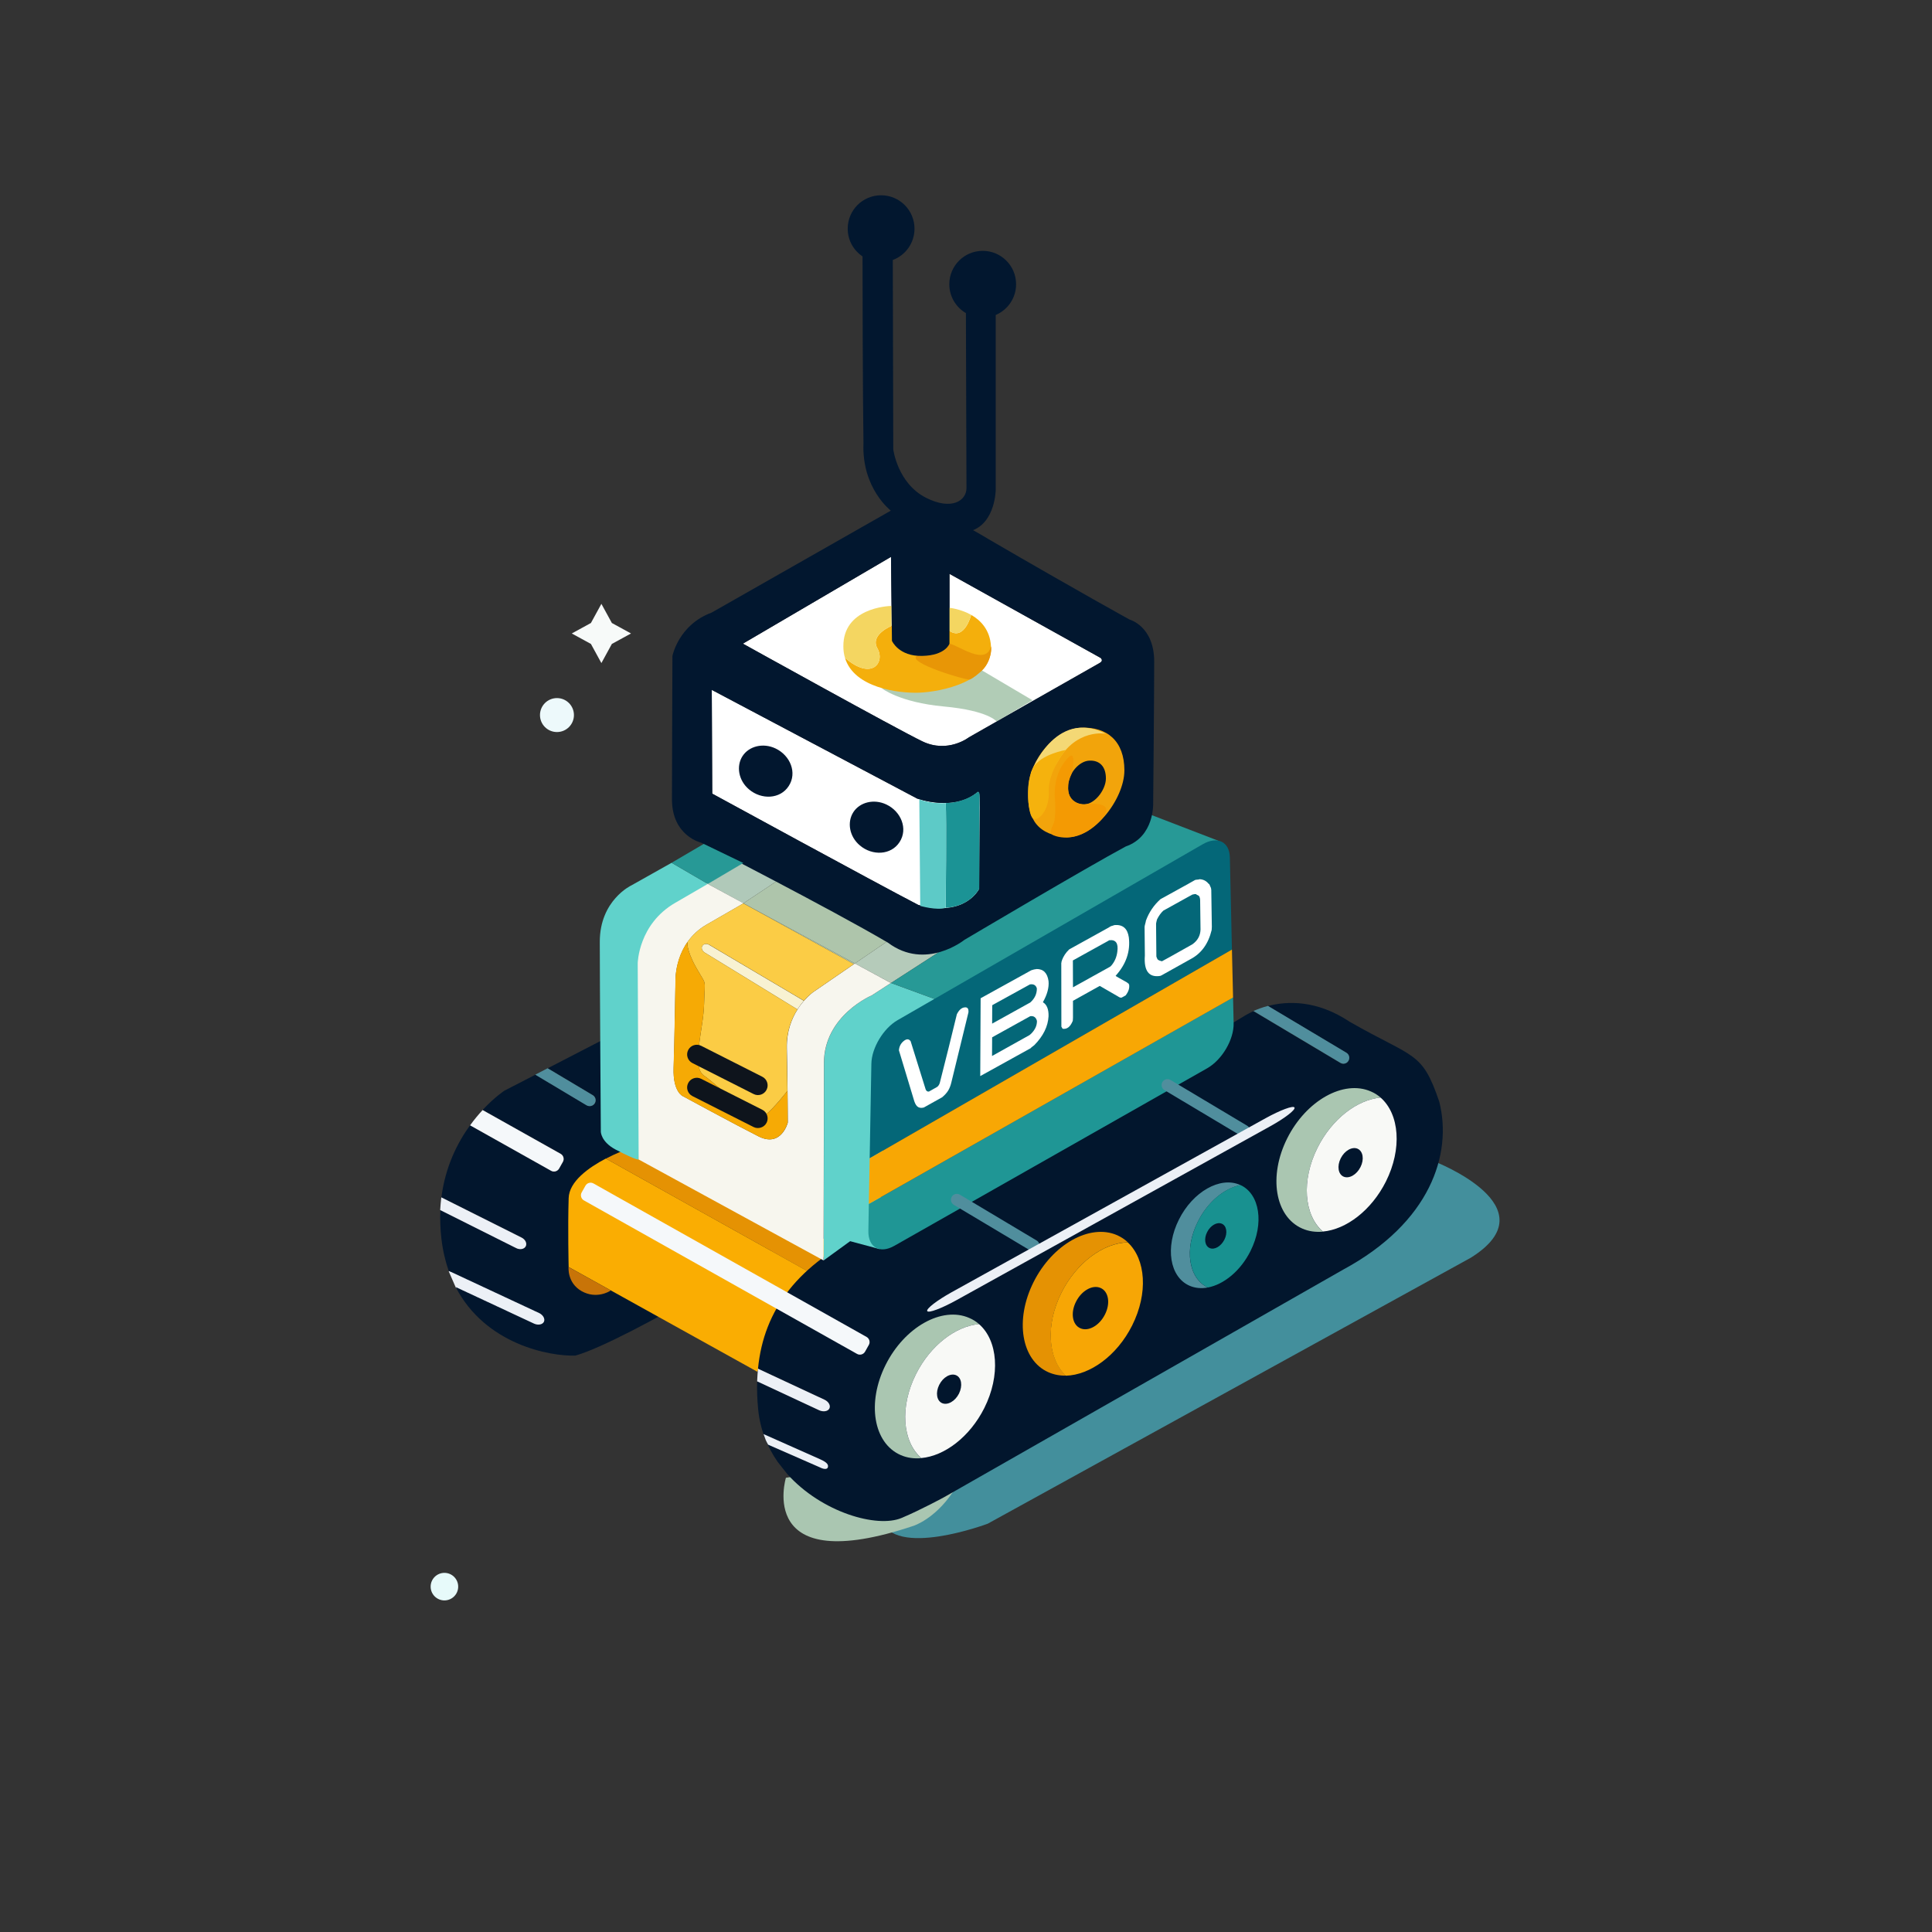 <svg xmlns="http://www.w3.org/2000/svg" xmlns:xlink="http://www.w3.org/1999/xlink" id="Layer_1" x="0px" y="0px" viewBox="0 0 2048 2048" style="enable-background:new 0 0 2048 2048;" xml:space="preserve"><rect x="0" y="0" width="2048" height="2048" fill="#333333" stroke="none"/><style type="text/css">	.st0{fill-rule:evenodd;clip-rule:evenodd;fill:#EDF9FB;}	.st1{fill-rule:evenodd;clip-rule:evenodd;fill:#F7FAF9;}	.st2{fill-rule:evenodd;clip-rule:evenodd;fill:#E7FAFA;}	.st3{fill:#ECF0F6;}	.st4{fill:#02162D;}	.st5{fill:#508E9D;}	.st6{fill:#F5F8FA;}	.st7{fill:#FAAD02;}	.st8{fill:#E59203;}	.st9{fill:#60D2CB;}	.st10{fill:none;stroke:#B5CBBA;stroke-miterlimit:10;}	.st11{fill:#B5CBBA;}	.st12{fill:#B0C9B9;}	.st13{fill:#279996;}	.st14{fill:#AEC5AB;}	.st15{fill:#F7F6EE;}	.st16{fill:#F8F2D2;}	.st17{fill:#FBCC45;}	.st18{fill:#F6AA05;}	.st19{fill:#0E141C;}	.st20{fill:#FFFFFF;}	.st21{fill:#B1CCB6;}	.st22{fill:#F4AF0C;}	.st23{fill:#F4D661;}	.st24{fill:#E89606;}	.st25{fill:#02172F;}	.st26{fill:#1B9395;}	.st27{fill:#5DCAC7;}	.st28{fill:#046778;}	.st29{fill:#1F9695;}	.st30{fill:#F8A704;}	.st31{fill:#AAC6B1;}	.st32{fill:#F8F9F6;}	.st33{fill:#F7A605;}	.st34{fill:#189190;}	.st35{fill:#C87408;}	.st36{fill:#F2A40B;}	.st37{fill:#F4D875;}	.st38{fill:#F5B20D;}	.st39{fill:#F49A03;}	.st40{fill:#438F9C;}	.st41{fill-rule:evenodd;clip-rule:evenodd;fill:#6BB7B8;}	.st42{fill-rule:evenodd;clip-rule:evenodd;fill:#FFFFFF;}	.st43{fill-rule:evenodd;clip-rule:evenodd;fill:#74B2B8;}	.st44{fill-rule:evenodd;clip-rule:evenodd;fill:#0F666F;}	.st45{fill-rule:evenodd;clip-rule:evenodd;fill:#A4D1C3;}	.st46{fill-rule:evenodd;clip-rule:evenodd;fill:#B3CCBC;}	.st47{fill-rule:evenodd;clip-rule:evenodd;fill:#B4CDB9;}	.st48{fill-rule:evenodd;clip-rule:evenodd;fill:#A9D2C3;}	.st49{fill-rule:evenodd;clip-rule:evenodd;fill:#E2C14E;}	.st50{fill-rule:evenodd;clip-rule:evenodd;fill:#C2CDBD;}	.st51{fill-rule:evenodd;clip-rule:evenodd;fill:#BFCCAD;}	.st52{fill-rule:evenodd;clip-rule:evenodd;fill:#F6AA05;}	.st53{fill-rule:evenodd;clip-rule:evenodd;fill:#FA9E02;}	.st54{fill-rule:evenodd;clip-rule:evenodd;fill:#FA7E02;}	.st55{fill-rule:evenodd;clip-rule:evenodd;}	.st56{fill-rule:evenodd;clip-rule:evenodd;fill:#368491;}	.st57{fill-rule:evenodd;clip-rule:evenodd;fill:#3D8796;}	.st58{fill-rule:evenodd;clip-rule:evenodd;fill:#F7BA0E;}	.st59{fill-rule:evenodd;clip-rule:evenodd;fill:#056B79;}	.st60{fill-rule:evenodd;clip-rule:evenodd;fill:#057379;}	.st61{fill-rule:evenodd;clip-rule:evenodd;fill:#127D85;}	.st62{fill-rule:evenodd;clip-rule:evenodd;fill:#FD7261;}	.st63{fill-rule:evenodd;clip-rule:evenodd;fill:#02172E;}	.st64{fill-rule:evenodd;clip-rule:evenodd;fill:#F6D970;}	.st65{fill-rule:evenodd;clip-rule:evenodd;fill:#EF9907;}	.st66{opacity:0.66;fill-rule:evenodd;clip-rule:evenodd;fill:#F7FAF9;enable-background:new    ;}	.st67{fill:#F5FBF8;}	.st68{fill:#02172D;}	.st69{fill:#FA9124;}	.st70{fill:#F6AA06;}	.st71{fill:none;stroke:#F7BA0E;stroke-width:35;stroke-linecap:round;stroke-linejoin:round;stroke-miterlimit:10;}	.st72{fill:none;stroke:#000000;stroke-width:35;stroke-linecap:round;stroke-linejoin:round;stroke-miterlimit:10;}	.st73{fill:none;stroke:#438F9C;stroke-width:35;stroke-linecap:round;stroke-linejoin:round;stroke-miterlimit:10;}	.st74{fill-rule:evenodd;clip-rule:evenodd;fill:#B6CFBD;}	.st75{fill-rule:evenodd;clip-rule:evenodd;fill:#076F7D;}	.st76{fill-rule:evenodd;clip-rule:evenodd;fill:#096878;}	.st77{fill-rule:evenodd;clip-rule:evenodd;fill:#78E2DD;}	.st78{fill:none;stroke:#438F9C;stroke-width:35;stroke-linecap:round;stroke-miterlimit:10;}	.st79{fill:none;stroke:#438F9C;stroke-width:25;stroke-linecap:round;stroke-miterlimit:10;}	.st80{fill:none;stroke:#F7BA0E;stroke-width:25;stroke-linecap:round;stroke-linejoin:round;stroke-miterlimit:10;}	.st81{fill:none;stroke:#000000;stroke-width:25;stroke-linecap:round;stroke-linejoin:round;stroke-miterlimit:10;}	.st82{fill:none;stroke:#000000;stroke-width:40;stroke-linecap:round;stroke-linejoin:round;stroke-miterlimit:10;}	.st83{fill:none;stroke:#FFFFFF;stroke-width:35;stroke-linecap:round;stroke-miterlimit:10;}	.st84{fill:#B2CDBA;}	.st85{fill-rule:evenodd;clip-rule:evenodd;fill:#087181;}	.st86{fill-rule:evenodd;clip-rule:evenodd;fill:#02172F;}	.st87{fill-rule:evenodd;clip-rule:evenodd;fill:#458A98;}	.st88{fill-rule:evenodd;clip-rule:evenodd;fill:#EEB214;}	.st89{fill-rule:evenodd;clip-rule:evenodd;fill:#EEA107;}	.st90{fill-rule:evenodd;clip-rule:evenodd;fill:#EFE28C;}	.st91{fill-rule:evenodd;clip-rule:evenodd;fill:#F29305;}	.st92{fill-rule:evenodd;clip-rule:evenodd;fill:#F4D84B;}	.st93{fill-rule:evenodd;clip-rule:evenodd;fill:#B2CDBA;}	.st94{fill-rule:evenodd;clip-rule:evenodd;fill:#35808B;}	.st95{fill-rule:evenodd;clip-rule:evenodd;fill:#198E8C;}	.st96{fill-rule:evenodd;clip-rule:evenodd;fill:#42BAB2;}	.st97{fill-rule:evenodd;clip-rule:evenodd;fill:#02172D;}	.st98{fill-rule:evenodd;clip-rule:evenodd;fill:#1B7476;}	.st99{fill-rule:evenodd;clip-rule:evenodd;fill:#D9A831;}	.st100{fill-rule:evenodd;clip-rule:evenodd;fill:#158281;}	.st101{fill-rule:evenodd;clip-rule:evenodd;fill:#77DFDE;}	.st102{fill-rule:evenodd;clip-rule:evenodd;fill:#F9FBF7;}	.st103{fill-rule:evenodd;clip-rule:evenodd;fill:#F9B004;}	.st104{fill-rule:evenodd;clip-rule:evenodd;fill:#F7A005;}	.st105{fill-rule:evenodd;clip-rule:evenodd;fill:#F3F8F2;}	.st106{fill:#6BB7B8;}	.st107{fill:#FD7261;}</style><circle class="st0" cx="590.4" cy="758" r="18"></circle><polygon class="st1" points="648.6,660.4 668.9,671.5 648.6,682.6 637.5,702.9 626.4,682.6 606.1,671.5 626.4,660.4 637.5,640.1 "></polygon><circle class="st2" cx="471.1" cy="1681.9" r="14.6"></circle><g>	<g>		<path class="st40" d="M1520.3,1231.1c0,0,125.4,48.2,38.7,102.2l-512,281.9c0,0-100.2,37.6-113.2-5.2   C922.6,1573.6,1520.3,1231.1,1520.3,1231.1z"></path>		<path class="st31" d="M1009.9,1581.9c27.9-49-176.8-15.4-176.8-15.4s-32.8,107.4,135.7,50.8   C968.8,1617.2,990.6,1610.4,1009.9,1581.9"></path>		<g>			<path class="st3" d="M475.6,1347.5l7.8,17.9l78.5,46.5c0,0,16.9,3.6,19.1,0s8.2-12.2,7.3-15.6c-0.9-3.3,3.3-5.8-9.8-12.2    c-13.1-6.4-39.6-15.6-48.2-18.9c-8.7-3.3-53.6-17.7-53.6-17.7H475.6z"></path>			<path class="st4" d="M638.8,1107l-1.5-3.9l-56.7,29.3l47.8,28.5c3,1.8,3.9,5.6,2.2,8.6l0,0c-1.8,3-5.6,3.9-8.6,2.2l-54.4-32.5    l-32.8,16.9c0,0-10.5,6.8-23.2,20.5l82.7,46.4c3,1.7,4.1,5.5,2.4,8.5l-4,7.1c-1.7,3-5.5,4.1-8.5,2.4l-85.9-48.2    c-13.4,18.5-26.3,44-30.4,76.5c0.1,0,0.2,0.1,0.3,0.1l84.8,42.5c4,2,5.9,6.1,4.4,9.2l0,0c-1.6,3.1-6.1,3.9-10.1,1.9l-80.5-40.3    c-0.4,9.6-0.1,19.7,1.1,30.3c1.5,12.7,4.2,24.1,7.8,34.4c0.7,0.2,1.5,0.4,2.2,0.8l93.4,43.6c4.4,2,6.7,6.2,5.3,9.3l0,0    c-1.5,3.1-6.3,4-10.7,1.9l-82.9-38.7c31.5,60.8,99.4,73.5,126.8,72.7c54.4-15.1,237.5-128,237.5-128L638.8,1107z"></path>			<path class="st5" d="M630.5,1169.5L630.5,1169.5c1.8-3,0.8-6.8-2.2-8.6l-47.8-28.5l-13.1,6.8l54.4,32.5    C624.9,1173.4,628.8,1172.4,630.5,1169.5z"></path>			<path class="st3" d="M557.3,1321.1L557.3,1321.1c1.6-3.1-0.4-7.2-4.4-9.2l-84.8-42.5c-0.1,0-0.2-0.1-0.3-0.1    c-0.5,4.3-0.9,8.8-1.2,13.4l80.5,40.3C551.2,1325.1,555.7,1324.2,557.3,1321.1z"></path>			<path class="st6" d="M592.7,1238.7l4-7.1c1.7-3,0.6-6.8-2.4-8.5l-82.7-46.4c-4.3,4.6-8.8,10-13.3,16.2l85.9,48.2    C587.2,1242.8,591,1241.7,592.7,1238.7z"></path>		</g>		<g>			<path class="st7" d="M602.8,1270.1c-1,32.1,0,73,0,73l200,111c0,0,21.6-62,57.6-104.2l-218.2-121.8    C623.9,1237.7,603.3,1252.4,602.8,1270.1z"></path>			<path class="st7" d="M891,1322.7c-214.2-114-220.7-106.8-220.7-106.8s-0.9,0.3-2.5,0.9l208.8,116.5    C881.3,1329.3,886.1,1325.8,891,1322.7z"></path>			<path class="st8" d="M947.8,1373l-71.1-39.7c-5.7,5-11.1,10.6-16.3,16.6l58,32.4c3,1.7,7.7,2.3,10.4,1.5l19.4-6.1    C951,1376.8,950.8,1374.7,947.8,1373z"></path>			<path class="st8" d="M876.7,1333.4l-208.8-116.5c-4.5,1.6-14.7,5.6-25.7,11.3l218.2,121.8C865.5,1343.9,871,1338.3,876.7,1333.4z    "></path>		</g>		<g>			<path class="st4" d="M1525.7,1167.9L1525.7,1167.9c-18.4-54.2-26.4-45.5-95-84.8c-34.8-23.2-66-22.1-86.6-16.7l83.1,49.6    c3,1.8,3.9,5.6,2.2,8.6l0,0c-1.8,3-5.6,3.9-8.6,2.2l-92.1-54.9c-6.4,2.9-10,5.3-10,5.3s-307.7,185.4-398.2,227.8    c-74.3,34.8-110.9,83-117,145.9l70.4,32.8c4.4,2,6.7,6.2,5.3,9.3l0,0c-1.5,3.1-6.3,4-10.7,1.9l-65.9-30.7    c-0.3,9.6,0.1,19.6,1.1,29.9c2.1,21.3,9.7,39.8,20.7,55.6l10.1,12.8c36.6,40.9,95.4,57.5,121.2,46.6    c20.7-8.7,45.4-22.2,45.4-22.2l422.8-241.1C1516,1296.1,1539.8,1223.5,1525.7,1167.9z"></path>			<path class="st3" d="M877.5,1555.6L877.5,1555.6c0.9-2.8-0.4-5.3-8.3-8.8l-59.8-26.6c2.3,6.6,2.3,6.6,4.8,11.2l54.8,24    C872.8,1557.4,876.6,1557.9,877.5,1555.6z"></path>			<path class="st3" d="M879.2,1493L879.2,1493c1.5-3.1-0.9-7.3-5.3-9.3l-70.4-32.8c-0.4,4.4-0.7,8.9-0.9,13.4l65.9,30.7    C872.9,1496.9,877.7,1496.1,879.2,1493z"></path>			<path class="st5" d="M1429.4,1124.5L1429.4,1124.5c1.8-3,0.8-6.8-2.2-8.6l-83.1-49.6c-6.1,1.6-11.3,3.6-15.4,5.4l92.1,54.9    C1423.8,1128.5,1427.7,1127.5,1429.4,1124.5z"></path>		</g>		<path class="st9" d="M711.9,914.6l-42.7,24c0,0-33.4,15.6-33.4,59.7c0,44.1,1.1,201.3,1.1,201.3s0,10.8,15.9,19.1   c23.4,12.2,24.2,10.4,24.2,10.4l23.9-248.5l57-34.6l-7.5-9L711.9,914.6z"></path>		<g>			<path class="st9" d="M960.8,1048l-16.3-6l-20.2,13.1c0,0-50.8,21.3-50.8,71.9s-0.4,209.1-0.4,209.1l28.1-20.4l31.2,8.4    c0,0,4.1-224.2,16.7-230c3.1-1.4,24.3-13.3,54.6-30.4L960.8,1048z"></path>			<path class="st10" d="M749.5,936.6l0.8,0.4c22.3-13,37.6-22.2,37.6-22.2L749.5,936.6z"></path>			<polygon class="st11" points="906.2,1021.3 944.5,1042 1001.8,1005 1009.2,998.4 829,930.3 952,990.1    "></polygon>			<path class="st12" d="M829,930.3l-41.1-15.5c0,0-15.3,9.2-37.6,22.2l37.8,20.5L829,930.3z"></path>			<path class="st13" d="M1214.5,861.6l-186.5,120l-18.8,16.8l-7.3,6.6l-57.4,37l16.3,6l42.8,15.7    c93.1-52.6,271.7-154.5,271.7-154.5l16.1-18L1214.5,861.6z"></path>			<polygon class="st14" points="787.9,957.6 905.1,1022 906.2,1021.3 788.1,957.5    "></polygon>			<polygon class="st14" points="906.2,1021.3 952,990.1 829,930.3 829,930.3 788.1,957.5    "></polygon>			<path class="st15" d="M906.2,1021.3l-1,0.7l-43.1,29.6c0,0-4.4,3.1-9.8,9.2c-2.2,2.5-4.6,5.6-6.8,9.1    c-6.3,9.8-11.8,23.6-11.4,41.2c0.9,39.3,1,78.9,1,78.9s-6.8,26.8-31,14.6c-24.2-12.2-80-42.5-80-42.5s-10.9-4.2-10-30.1    s2-92.9,2-92.9s-1.2-39.4,33-59s38.9-22.5,38.9-22.5l0.2-0.1L750.3,937c-10.2,6-21.9,12.8-34.3,19.9c-39.4,22.6-40,64.2-40,64.2    l1,208l196,107c0,0,0.4-158.5,0.4-209.1s50.8-71.9,50.8-71.9l20.2-13.1L906.2,1021.3z"></path>			<path class="st16" d="M744.5,1002.6c-1.4,2.2-0.3,5.4,2.4,7.1l98.4,60.3c2.3-3.6,4.6-6.6,6.8-9.1l-100.3-59.3    C749.2,999.9,745.9,1000.4,744.5,1002.6z"></path>			<g>				<path class="st17" d="M787.9,957.6c0,0-4.7,2.9-38.9,22.5c-8.9,5.1-15.4,11.6-20.2,18.3l0,0c0,0-2,7.5,9.4,27.7     s8.9,9.5,8.2,37.7s-14.1,67,0,76.5c14.1,9.5,54.2,50.3,64.5,42s23.8-26,23.8-26l0,0c-0.2-13.3-0.4-29.3-0.8-45.1     c-0.4-17.6,5.2-31.3,11.4-41.2l-98.4-60.3c-2.7-1.7-3.8-4.9-2.4-7.1c1.4-2.2,4.7-2.7,7.4-1.1l100.3,59.3     c5.3-6.1,9.8-9.2,9.8-9.2l43.1-29.6L787.9,957.6z"></path>				<path class="st18" d="M810.9,1182.3c-10.4,8.3-50.4-32.5-64.5-42c-14.1-9.5-0.7-48.3,0-76.5s3.2-17.5-8.2-37.7     s-9.4-27.7-9.4-27.7l0,0c-13.5,19.1-12.8,40.7-12.8,40.7s-1.1,66.9-2,92.9c-0.9,25.9,10,30.1,10,30.1s55.8,30.3,80,42.5     c24.2,12.2,31-14.6,31-14.6s0-14-0.3-33.7l0,0C834.7,1156.3,821.3,1174.1,810.9,1182.3z"></path>			</g>		</g>		<path class="st19" d="M798.8,1159.7l-64.8-32.8c-5-2.5-7.1-8.7-4.5-13.8l0,0c2.5-5,8.7-7.1,13.8-4.5l64.8,32.8   c5,2.5,7.1,8.7,4.5,13.8v0C810,1160.3,803.8,1162.3,798.8,1159.7z"></path>		<path class="st19" d="M798.8,1194.7l-64.8-32.8c-5-2.5-7.1-8.7-4.5-13.8l0,0c2.5-5,8.7-7.1,13.8-4.5l64.8,32.8   c5,2.5,7.1,8.7,4.5,13.8l0,0C810,1195.2,803.8,1197.2,798.8,1194.7z"></path>		<g>			<path class="st20" d="M1038,942.3c0,0-14.7,30.7-64.5,17c-44.4-23-218.5-118-218.5-118l-0.5-110l217.7,115.2    c0,0,39.4,14.4,64.3-7.2c1.8,0.9,2.1-0.2,2.1,16.7C1038.5,872.9,1038,942.3,1038,942.3z"></path>			<path class="st20" d="M1165.5,702.9c-5.1,2.8-138.4,78.7-138.4,78.7s-22.2,17.3-49.3,4.3c-27.1-13-190.3-103.6-190.3-103.6    l157-92l1,89c0,0,7.1,16.6,32.1,16c25-0.5,28.9-13,28.9-13v-74l160,89C1166.5,697.3,1170.6,700.2,1165.5,702.9z"></path>			<g>				<path class="st21" d="M934.3,729.3c0,0,18.5,15.2,66.2,19.6s56,16,56,16l38-22.6l-55-32.5     C1039.5,709.8,1014.4,742.3,934.3,729.3z"></path>				<g>					<path class="st22" d="M1050.5,685.3c-1-17.6-10.9-27.7-21-33.5l0,0c0,0-7.1,27.7-23,17c-0.2-0.1-0.4-0.3-0.6-0.4      c-14.4-8.9-50.3-6.1-58.6-5.3c-1.1,0.1-1.8,0.2-1.8,0.2s-23.8,9.3-15.4,24.1s-6,34.6-34.4,9.9c9.6,32,56.9,37.7,78.1,37      C997.3,733.5,1052.5,722.5,1050.5,685.3z"></path>				</g>				<g>					<path class="st23" d="M959.8,662.3C959.7,662.3,959.7,662.3,959.8,662.3C959.7,662.3,959.7,662.3,959.8,662.3z"></path>					<path class="st23" d="M989.7,663.4C989.7,663.4,989.7,663.4,989.7,663.4C989.7,663.4,989.7,663.4,989.7,663.4z"></path>					<path class="st23" d="M963.7,662.1c-0.1,0-0.1,0-0.2,0C963.6,662.1,963.6,662.1,963.7,662.1z"></path>					<path class="st23" d="M958,662.4c-0.1,0-0.1,0-0.2,0C957.8,662.4,957.9,662.4,958,662.4z"></path>					<path class="st23" d="M956.2,662.5c-0.1,0-0.1,0-0.2,0C956.1,662.5,956.1,662.5,956.2,662.5z"></path>					<path class="st23" d="M983.2,662.6C983.2,662.6,983.2,662.6,983.2,662.6C983.2,662.6,983.2,662.6,983.2,662.6z"></path>					<path class="st23" d="M974.3,662.1c0,0-0.1,0-0.1,0C974.3,662.1,974.3,662.1,974.3,662.1z"></path>					<path class="st23" d="M991.8,663.7C991.8,663.7,991.8,663.7,991.8,663.7C991.8,663.7,991.8,663.7,991.8,663.7z"></path>					<path class="st23" d="M965.7,662.1c-0.1,0-0.1,0-0.2,0C965.6,662.1,965.7,662.1,965.7,662.1z"></path>					<path class="st23" d="M981,662.4c0,0-0.1,0-0.1,0C980.9,662.4,981,662.4,981,662.4z"></path>					<path class="st23" d="M972.1,662.1c-0.1,0-0.1,0-0.2,0C972,662.1,972.1,662.1,972.1,662.1z"></path>					<path class="st23" d="M1006.5,644.3l-0.4,0v24.1l-0.2,0c0.2,0.1,0.4,0.3,0.6,0.4c15.8,10.7,23-17,23-17l0,0      C1018.1,645.4,1006.5,644.3,1006.5,644.3z"></path>					<path class="st23" d="M948.1,663.1C948.1,663.1,948.1,663.1,948.1,663.1C948.1,663.1,948.1,663.1,948.1,663.1z"></path>					<path class="st23" d="M1002.9,666.9C1002.9,666.9,1002.9,666.9,1002.9,666.9C1002.9,666.9,1002.9,666.9,1002.9,666.9z"></path>					<path class="st23" d="M953.1,662.7c0,0-0.1,0-0.1,0C953,662.7,953,662.7,953.1,662.7z"></path>					<path class="st23" d="M1004.5,667.6C1004.5,667.6,1004.4,667.6,1004.5,667.6C1004.4,667.6,1004.5,667.6,1004.5,667.6z"></path>					<path class="st23" d="M945.1,662.9v-20.6c-4.7,0.1-51.4,2.5-51.1,43c0,4.4,0.6,8.3,1.7,12c28.4,24.7,42.8,5,34.4-9.9      s15.4-24.1,15.4-24.1s0.6-0.1,1.8-0.2c0,0,0,0,0,0L945.1,662.9z"></path>					<path class="st23" d="M950.3,662.9C950.3,662.9,950.2,662.9,950.3,662.9C950.2,662.9,950.3,662.9,950.3,662.9z"></path>					<path class="st23" d="M951.6,662.8c0,0-0.1,0-0.1,0C951.5,662.8,951.6,662.8,951.6,662.8z"></path>					<path class="st23" d="M997.8,665.1C997.7,665,997.7,665,997.8,665.1C997.7,665,997.7,665,997.8,665.1z"></path>					<path class="st23" d="M989.6,663.4c-2.1-0.3-4.2-0.6-6.4-0.7C985.4,662.8,987.6,663.1,989.6,663.4z"></path>					<path class="st23" d="M997.7,665c-1.9-0.5-3.8-1-5.9-1.3C993.9,664.1,995.8,664.5,997.7,665z"></path>					<path class="st23" d="M980.9,662.4c-2.2-0.1-4.4-0.2-6.5-0.3C976.5,662.2,978.7,662.3,980.9,662.4z"></path>					<path class="st23" d="M991.8,663.7c-0.7-0.1-1.4-0.2-2-0.3C990.4,663.5,991.1,663.6,991.8,663.7z"></path>					<path class="st23" d="M1002.9,666.9c-1.6-0.7-3.3-1.3-5.1-1.8C999.6,665.6,1001.3,666.2,1002.9,666.9z"></path>					<path class="st23" d="M1004.4,667.6c-0.5-0.2-1-0.5-1.5-0.7C1003.4,667.1,1003.9,667.4,1004.4,667.6z"></path>					<path class="st23" d="M983.1,662.6c-0.7-0.1-1.4-0.1-2.1-0.2C981.7,662.5,982.4,662.5,983.1,662.6z"></path>					<path class="st23" d="M1005.9,668.4L1005.9,668.4c-0.4-0.3-0.9-0.5-1.4-0.8C1005,667.9,1005.4,668.2,1005.9,668.4z"></path>					<path class="st23" d="M950.2,662.9c-0.8,0.1-1.5,0.1-2.1,0.2C948.7,663,949.4,662.9,950.2,662.9z"></path>					<path class="st23" d="M951.5,662.8c-0.4,0-0.8,0.1-1.2,0.1C950.7,662.8,951.1,662.8,951.5,662.8z"></path>					<path class="st23" d="M948.1,663.1c-0.3,0-0.6,0.1-0.8,0.1C947.5,663.1,947.8,663.1,948.1,663.1z"></path>					<path class="st23" d="M967.8,662.1c1.4,0,2.8,0,4.2,0C970.5,662.1,969.1,662.1,967.8,662.1z"></path>					<path class="st23" d="M952.9,662.7c-0.4,0-0.9,0.1-1.3,0.1C952,662.7,952.5,662.7,952.9,662.7z"></path>					<path class="st23" d="M963.5,662.1c-1.3,0-2.5,0.1-3.7,0.1C961,662.2,962.2,662.2,963.5,662.1z"></path>					<path class="st23" d="M974.2,662.1c-0.7,0-1.4,0-2.1,0C972.8,662.1,973.5,662.1,974.2,662.1z"></path>					<path class="st23" d="M956,662.5c-1.1,0.1-2.1,0.1-3,0.2C954,662.6,955,662.5,956,662.5z"></path>					<path class="st23" d="M967.7,662.1c-0.7,0-1.3,0-2,0C966.4,662.1,967.1,662.1,967.7,662.1z"></path>					<path class="st23" d="M965.6,662.1c-0.6,0-1.3,0-1.9,0C964.3,662.1,964.9,662.1,965.6,662.1z"></path>					<path class="st23" d="M957.8,662.4c-0.5,0-1.1,0.1-1.6,0.1C956.7,662.4,957.2,662.4,957.8,662.4z"></path>					<path class="st23" d="M959.7,662.3c-0.6,0-1.1,0.1-1.7,0.1C958.5,662.3,959.1,662.3,959.7,662.3z"></path>				</g>				<path class="st24" d="M972,695.2c0,0,29,2.2,34.5-12.9c9.7,1.8,38.3,24,44,3c1.3,3.9-1.4,19.6-11.4,27c0,0-7.5,6.8-11.1,8     C1024.4,721.4,960.4,702.2,972,695.2z"></path>			</g>			<path class="st25" d="M1223.5,701.3c0-37.5-26-44.5-26-44.5s-52-28.5-150-85.5c-5.6-3.4-10.9-6.5-16-9.3c0,0,0,0,0,0    c23.7-9.4,24-42.7,24-42.7V333.9c12.7-5.4,21.6-17.9,21.6-32.6c0-19.5-15.8-35.4-35.4-35.4c-19.5,0-35.4,15.8-35.4,35.4    c0,13.1,7.1,24.5,17.6,30.6l0.6,185.4c0,13.6-15.9,24-42.8,10.4c-30.4-15.4-34.8-51.4-34.8-51.4l-0.5-200.7c13.5-5,23-18,23-33.2    c0-19.5-15.8-35.4-35.4-35.4s-35.4,15.8-35.4,35.4c0,12.3,6.2,23,15.7,29.4c0,15.7,0.2,149.8,1,197.9c-2,48,29,71.6,29,71.6    l-190,108.1c-35,12.9-41.5,45.9-41.5,45.9s-0.5,113-0.5,152s31,46,31,46s135,69,198,106c40,30,81-3,81-3s130-77,171-99    c30.5-10.5,29.1-45.5,29.1-45.5S1223.5,738.8,1223.5,701.3z M1038,942.3c0,0-14.7,30.7-64.5,17c-44.4-23-218.5-118-218.5-118    l-0.5-110l217.7,115.2c0,0,39.4,14.4,64.3-7.2c1.8,0.9,2.1-0.2,2.1,16.7C1038.5,872.9,1038,942.3,1038,942.3z M1165.5,702.9    c-5.1,2.8-138.4,78.7-138.4,78.7s-22.2,17.3-49.3,4.3c-27.1-13-190.3-103.6-190.3-103.6l157-92l1,89c0,0,7.1,16.6,32.1,16    c25-0.5,28.9-13,28.9-13v-74l160,89C1166.5,697.3,1170.6,700.2,1165.5,702.9z"></path>			<path class="st25" d="M836.1,833.2c-9,14-28.9,14.8-42.1,3.6c-11.3-9.5-13.7-24.8-6.9-35.3c6.8-10.5,21.7-14.4,35-8.1    C837.8,800.9,845.2,819.2,836.1,833.2z"></path>			<path class="st25" d="M953.6,892.6c-9,14-28.9,14.8-42.1,3.6c-11.3-9.5-13.7-24.8-6.9-35.3c6.8-10.5,21.7-14.4,35-8.1    C955.2,860.2,962.7,878.6,953.6,892.6z"></path>			<path class="st26" d="M1036.5,839.3c0,0-11.6,11.3-34,12c1,14.6,0,111,0,111s23.4,0.1,35.5-20c0.1-17.6,0.4-98.7,0.4-98.7    S1038.6,839.3,1036.5,839.3z"></path>			<path class="st27" d="M974.5,847.3l1,113c0,0,17.5,5.1,27,2c0.8-104,0-111,0-111S987.4,852.5,974.5,847.3z"></path>		</g>		<g>			<g>				<path class="st28" d="M1303.7,908.8c-0.4-16.6-13.3-22.8-28.7-13.9l-323.5,186.5c-15,8.6-27.5,29.4-27.8,46.1l-1.8,100.4     l384-221.2L1303.7,908.8z"></path>				<path class="st29" d="M921,1276.2l-0.5,28.6c-0.3,17.4,12,24.6,27.4,15.9l331.8-188.3c15.8-9,28.4-30.5,28-47.8l-0.6-27.3     L921,1276.2z"></path>				<polygon class="st30" points="1305.9,1006.6 921.9,1227.8 921,1276.2 1307.1,1057.4     "></polygon>			</g>			<g>				<path class="st20" d="M952.9,1113.4c0.3-4.1,2-7.4,5.1-9.9c3-2.4,5.4-2.4,7.3,0.2l15.9,51c0.7,1.8,1.8,2.6,3.5,2.4l8.5-4.8     c1.7-1,2.9-3.1,3.5-6.3c5.9-23.2,11.8-46.8,17.6-70.8c2.2-4.5,4.9-6.9,8-7.3c3.2-0.5,4.6,1.2,4.3,5.2l-18.2,74.6     c-0.7,3-1.8,5.8-3.2,8.2c-1.4,2.4-3.6,4.8-6.4,7.2l-19.5,10.9c-2.3,0.6-4.2,0.5-5.9-0.4c-1.7-0.9-3.1-3-4.2-6.2L952.9,1113.4z"></path>				<path class="st20" d="M1039.1,1140.7l0.4-82.5l53.2-29.4l0.6-0.3l2.7-0.8l0.6-0.1l0.4,0l0.6-0.3l0.4,0.2l0.6-0.3     c7.4-0.1,11.7,4.2,12.9,12.9c0.6,6.7-1.4,14.2-6,22.3c4.2,2.5,6.2,7.5,6,14.9c-0.6,10.8-5.6,20.9-15,30.5l-3.3,2.6l-0.6,0.7     L1039.1,1140.7z M1052.6,1065.1l-0.8,0.5l-0.1,19.5l39.1-21.7l0.6-0.3l0.8-0.5c4.7-4.2,7-9.2,6.9-14.9c-1-3.4-3.5-4.8-7.3-4.2     L1052.6,1065.1z M1092.1,1077.2l-40.4,22.4l-0.1,19.8l39.8-22.2l1.5-1.3c4.3-4.2,6.4-8.8,6.3-13.7     C1098.2,1078.4,1095.8,1076.7,1092.1,1077.2z"></path>				<path class="st20" d="M1125.7,1017.9c1.6-4.2,4.1-8.1,7.7-11.5l42.1-23.3c1.3-1,2.7-1.6,4.3-1.9l0.6-0.3l1.4-0.3     c8.5-0.6,13.4,3.7,14.8,13c1.8,14.8-2.8,28.4-14,40.8c0.2,0.3,1.3,1,3.3,2.1c2,1.1,4.9,2.8,8.7,4.9c0,0.2,0.1,0.3,0.4,0.2     c0.1,0.4,0.6,0.7,1.3,1c0.1,0.4,0.3,0.8,0.6,1.1c0.6,3.7-0.6,7.5-3.7,11.5l-2.7,1.5l-0.6,0.3l-0.6,0.3l-0.6,0.3     c-0.6,0-1.1-0.1-1.7-0.3c-0.6-0.2-1.2-0.6-1.8-1l-19.4-11.2l-28.4,15.8l0,18l-0.2,3.2c-2.6,6.4-6.2,9.2-10.8,8.4l-1.3-2.2     l-0.1-67.4l0.2-0.6l0-0.9l0.4-0.7L1125.7,1017.9z M1174.5,997.5l-37.2,20.6l0.1,28.5l38.7-21.5l0.6-0.3l1.4-1.3     c3.5-4.1,5.6-9,6.3-14.6c1.3-9-1.6-13.1-8.6-12.2L1174.5,997.5z"></path>				<path class="st20" d="M1214.7,976c3.2-8.8,8.3-16.4,15.4-22.8l2.5-1.4l0.6-0.3l26.8-14.8l1.2-0.7l4.1-2.3l1.6-0.9     c0.5-0.1,1.1-0.3,1.8-0.3c0.6-0.1,1.3-0.1,2.1-0.2l0.6-0.3c4,0.1,7.3,1.7,9.9,5l0.4,0l1.1,2.2l0.2,0.6l0.6,1.3     c0,0.2,0.1,0.4,0.2,0.6l0,0.7l0.2,0.6l0.6,39.5l-0.2,3.4c-3.5,14.6-11,24.9-22.5,30.9l-30.6,17.1l-1.4,0.6     c-12,1.9-17.5-5.3-16.3-21.6l-0.3-30.2l0.2-1.5l0.6-2.4C1214.4,977.8,1214.6,976.9,1214.7,976z M1261,949.9l-27.8,15.4     c-2.6,2.4-4.8,5.5-6.7,9.3c-0.3,1.1-0.7,2.6-1,4.3l0,2.8l0.3,32.1c0.1,0.6,0.3,1.1,0.6,1.7c0.2,0.6,0.5,1.2,0.9,1.7     c1,0.8,2.5,1.4,4.4,1.8c0.6-0.2,11.4-6.2,32.3-18c5.6-4,8.4-9.2,8.6-15.6l-0.4-31.2c0-1.1-0.2-2.3-0.7-3.6c-0.5-1-1.4-1.6-2.7-2     l-1-0.8c-1-0.1-2.1,0-3.3,0.4l-0.4,0l-1.4,0.8L1261,949.9z"></path>			</g>		</g>		<polygon class="st13" points="746,894.6 711.9,914.6 750.3,937 787.9,914.8   "></polygon>		<g>			<path class="st31" d="M971,1456.6c15.4-30.6,42.1-50.8,66.8-53c-3-2.7-6.5-4.9-10.3-6.5c-28.9-12.7-68.6,9.6-88.7,49.7    c-20.1,40.1-13,82.9,15.9,95.6c6.8,3,14.3,4,21.9,3.3C956.6,1528.3,953.5,1491.4,971,1456.6z"></path>			<path class="st32" d="M1037.8,1403.6c-24.7,2.2-51.4,22.4-66.8,53c-17.5,34.8-14.4,71.6,5.6,89c24.7-2.2,51.4-22.4,66.8-53    C1060.8,1457.9,1057.8,1421,1037.8,1403.6z M1016.6,1477.2c-4.1,8.2-12.1,12.7-17.9,10.2s-7.2-11.2-3.1-19.4    c4.1-8.2,12.1-12.7,17.9-10.2S1020.6,1469,1016.6,1477.2z"></path>		</g>		<g>			<path class="st31" d="M1396.7,1216.5c15.4-30.6,42.1-50.8,66.8-53c-3-2.7-6.5-4.9-10.3-6.5c-28.9-12.7-68.6,9.6-88.7,49.7    c-20.1,40.1-13,82.9,15.9,95.6c6.8,3,14.3,4,21.9,3.3C1382.3,1288.2,1379.2,1251.4,1396.7,1216.5z"></path>			<path class="st32" d="M1463.5,1163.5c-24.7,2.2-51.4,22.4-66.8,53c-17.5,34.8-14.4,71.6,5.6,89c24.7-2.2,51.4-22.4,66.8-53    C1486.5,1217.8,1483.5,1181,1463.5,1163.5z M1442.2,1237.1c-4.1,8.2-12.1,12.7-17.9,10.2c-5.8-2.5-7.2-11.2-3.1-19.4    s12.1-12.7,17.9-10.2C1444.9,1220.3,1446.3,1229,1442.2,1237.1z"></path>		</g>		<g>			<path class="st8" d="M1125.3,1370.1c16.1-32.1,44.7-52.7,70.3-53.2c-3.3-3.1-7.1-5.6-11.3-7.5c-28.9-12.7-68.6,9.6-88.7,49.7    c-20.1,40.1-13,82.9,15.9,95.6c5.8,2.5,12,3.7,18.5,3.5C1110.8,1440.5,1108.1,1404.3,1125.3,1370.1z"></path>			<path class="st33" d="M1200.1,1405.1c17.2-34.2,14.5-70.3-4.6-88.1c-25.6,0.5-54.2,21.1-70.3,53.2c-17.2,34.2-14.5,70.3,4.6,88.1    C1155.4,1457.7,1184,1437.1,1200.1,1405.1z M1171.3,1393.4c-5.9,11.8-17.6,18.4-26.1,14.6c-8.5-3.7-10.6-16.3-4.6-28.1    c5.9-11.8,17.6-18.4,26.1-14.6C1175.2,1369,1177.3,1381.6,1171.3,1393.4z"></path>		</g>		<g>			<path class="st5" d="M1269.8,1295c10.5-21.1,28.3-35.5,45.2-38.7c-0.2-0.1-0.4-0.2-0.6-0.3c-21-9.2-50,7.3-64.7,36.8    c-14.8,29.5-9.8,60.9,11.2,70.1c6,2.6,12.7,3.2,19.5,1.9C1259.9,1355.3,1255.1,1324.2,1269.8,1295z"></path>			<path class="st34" d="M1325.6,1326.1c14.6-29.2,9.9-60.3-10.6-69.9c-16.9,3.2-34.7,17.6-45.2,38.7c-14.6,29.2-9.9,60.3,10.6,69.9    C1297.3,1361.6,1315.1,1347.2,1325.6,1326.1z M1297.9,1314.1c-3.6,7.1-10.5,11.1-15.6,8.9s-6.3-9.8-2.7-16.9    c3.6-7.1,10.5-11.1,15.6-8.9C1300.3,1299.4,1301.5,1307,1297.9,1314.1z"></path>		</g>		<path class="st35" d="M646.2,1368.7c0,0-13.9,8.8-29.6,0c-15.6-8.8-13.9-25.6-13.9-25.6l44.8,24.8L646.2,1368.7z"></path>		<path class="st5" d="M1092.5,1325.8l-81.4-48.6c-3-1.8-3.9-5.6-2.2-8.6l0,0c1.8-3,5.6-3.9,8.6-2.2l81.4,48.6   c3,1.8,3.9,5.6,2.2,8.6l0,0C1099.3,1326.5,1095.5,1327.5,1092.5,1325.8z"></path>		<path class="st5" d="M1315.8,1204.2l-81.4-48.6c-3-1.8-3.9-5.6-2.2-8.6l0,0c1.8-3,5.6-3.9,8.6-2.2l81.4,48.6   c3,1.8,3.9,5.6,2.2,8.6l0,0C1322.6,1205,1318.7,1206,1315.8,1204.2z"></path>		<path class="st6" d="M908.5,1435.2l-289.5-162.7c-3-1.7-4.1-5.5-2.4-8.5l4-7.1c1.7-3,5.5-4.1,8.5-2.4l289.5,162.7   c3,1.7,4.1,5.5,2.4,8.5l-4,7.1C915.3,1435.8,911.5,1436.9,908.5,1435.2z"></path>		<path class="st3" d="M1346.3,1194l-332.7,184.4c-15.6,8.6-29.4,13.8-30.7,11.4l0,0c-1.3-2.4,10.4-11.4,25.9-20l332.7-184.4   c15.6-8.6,29.4-13.8,30.7-11.4l0,0C1373.6,1176.4,1361.9,1185.4,1346.3,1194z"></path>	</g>	<g>		<path class="st36" d="M1146,771.4c-27.5,1.1-54.2,33.9-56,62.8c-2,30.8,7,48.9,36.8,53c31.2,4.3,65.1-39.7,65.1-70.6   C1191.9,785.8,1173.8,770.2,1146,771.4z M1147.1,852.6c-11.9-1.6-15.5-8.9-14.7-21.2c0.7-11.6,11.4-24.7,22.4-25.1   c11.1-0.5,17.5,6.5,17.5,18.9C1172.3,837.5,1159.5,854.3,1147.1,852.6z"></path>		<path class="st37" d="M1172.3,777.8c0,0-31.4-6-51.1,29.4s-28.3,12-28.3,12S1117.8,750.3,1172.3,777.8z"></path>		<path class="st38" d="M1129.7,795c0,0-19,23.2-17.9,43.8s-12.6,34.2-17.6,27.9s-6.9-39,1-53C1103.1,799.6,1129.7,795,1129.7,795z"></path>		<path class="st39" d="M1136.3,819.4c0,0,5.4-26.1-4-16.2c-9.4,9.8-15.5,24.3-14,43.9c0,0,1.4,19.7-1.5,25.9   c-2.9,6.1-3.7,10-1.6,11.6c2.1,1.6,24.7,11.1,48.9-12.3c24.3-23.4-9.5-20.5-11.9-20C1141.4,854.5,1124.1,845,1136.3,819.4z"></path>	</g></g></svg>